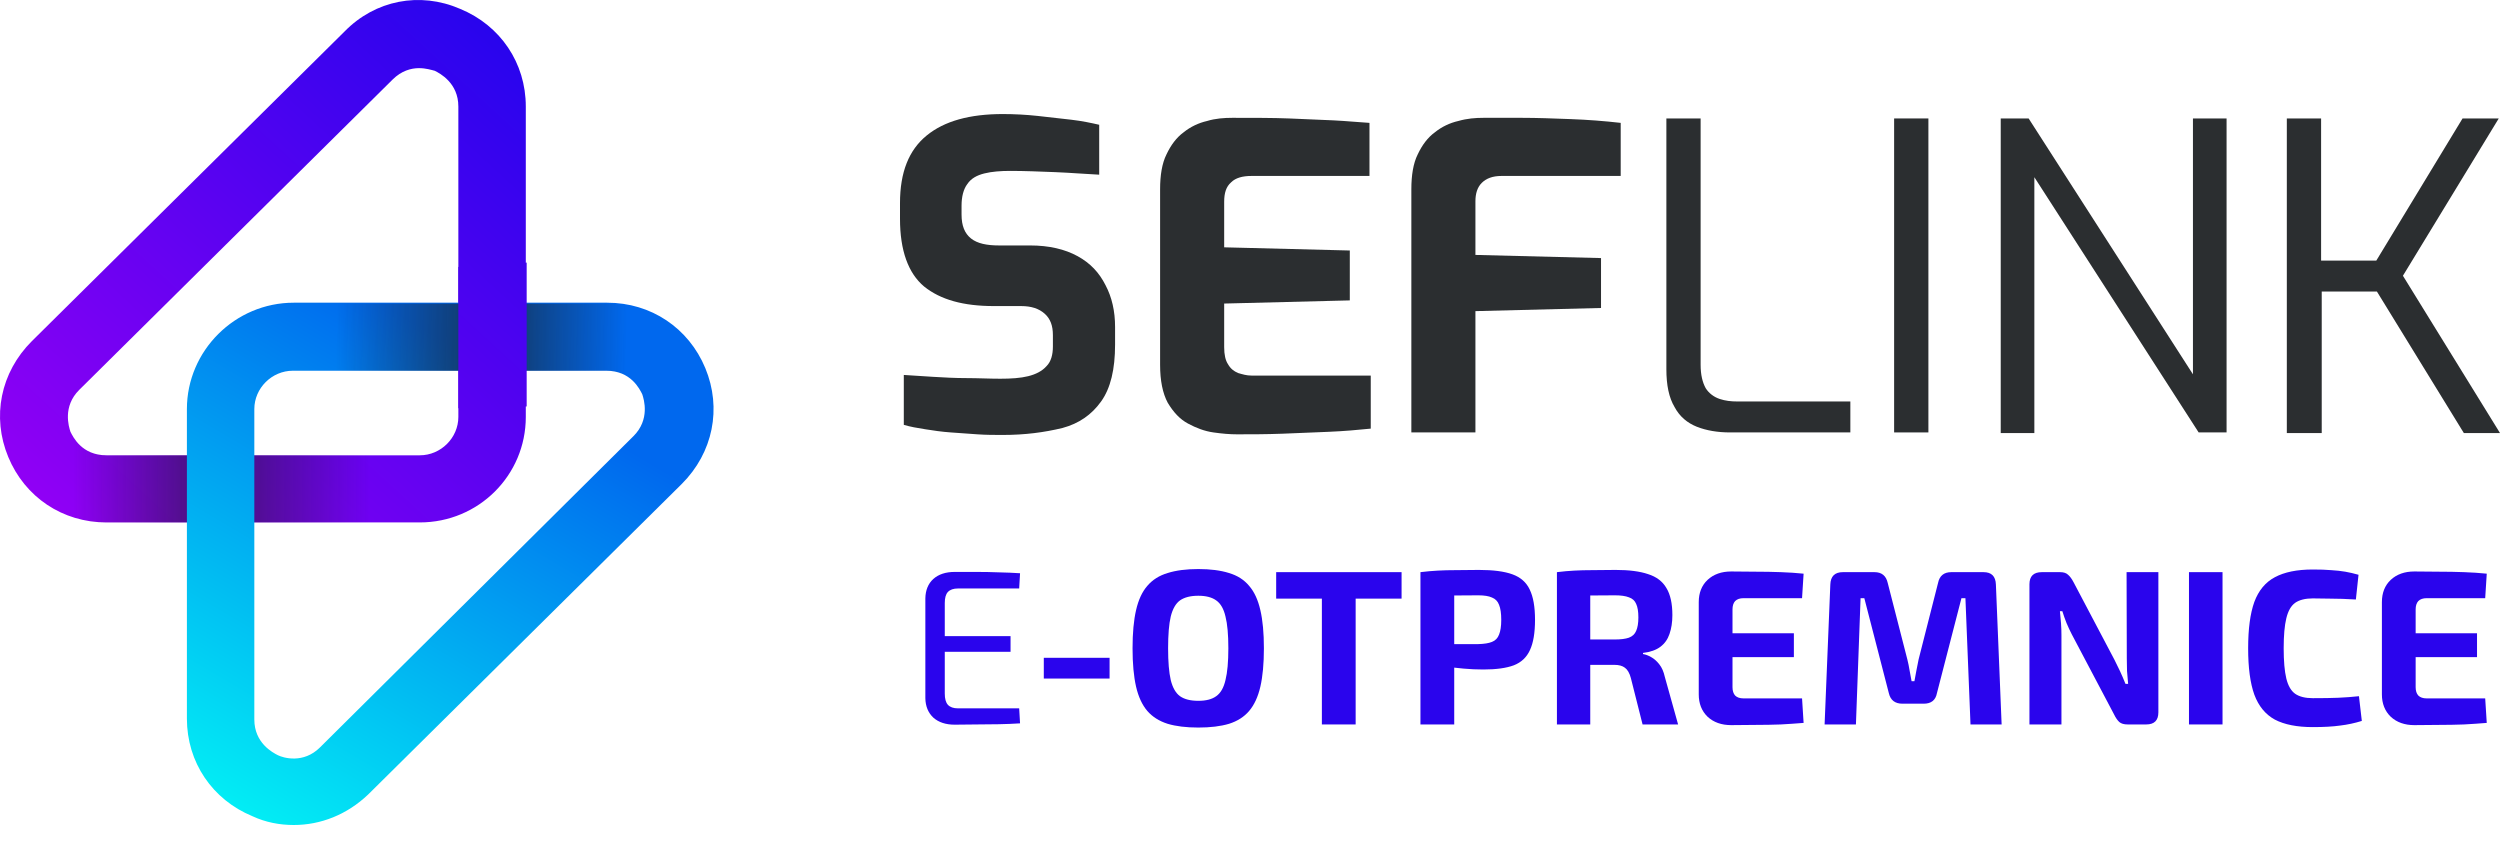 <?xml version="1.0" encoding="UTF-8"?> <svg xmlns="http://www.w3.org/2000/svg" width="100" height="34" viewBox="0 0 100 34" fill="none"><path d="M16.793 20.897H4.254C2.502 20.897 0.996 19.886 0.331 18.281C-0.335 16.677 0.016 14.898 1.277 13.643L13.781 1.261C15.007 0.005 16.793 -0.343 18.404 0.354C20.016 1.017 21.032 2.517 21.032 4.261V16.677C21.032 19.014 19.14 20.897 16.793 20.897ZM16.758 2.726C16.443 2.726 16.058 2.831 15.707 3.179L3.168 15.596C2.502 16.259 2.748 17.061 2.818 17.27C2.923 17.479 3.273 18.212 4.254 18.212H16.793C17.634 18.212 18.334 17.514 18.334 16.677V4.261C18.334 3.319 17.599 2.935 17.389 2.831C17.249 2.796 17.038 2.726 16.758 2.726Z" fill="url(#paint0_linear_1_1341)"></path><path d="M16.793 18.212H4.254C3.413 18.212 3.028 17.654 2.888 17.375C1.977 17.619 1.031 17.654 0.121 17.619C0.191 17.863 0.261 18.072 0.331 18.281C0.996 19.886 2.502 20.897 4.254 20.897H16.793C16.828 20.897 16.828 20.897 16.863 20.897C16.863 20.862 16.863 20.862 16.863 20.828C16.828 19.956 16.758 19.084 16.793 18.212Z" fill="url(#paint1_linear_1_1341)"></path><path d="M11.749 33C11.189 33 10.629 32.895 10.103 32.651C8.492 31.988 7.476 30.489 7.476 28.745V16.363C7.476 14.026 9.403 12.108 11.749 12.108H24.289C26.04 12.108 27.546 13.119 28.212 14.724C28.877 16.328 28.527 18.107 27.266 19.363L14.727 31.779C13.886 32.581 12.835 33 11.749 33ZM11.714 14.829C10.874 14.829 10.173 15.526 10.173 16.363V28.78C10.173 29.721 10.909 30.105 11.119 30.21C11.329 30.314 12.135 30.559 12.8 29.896L25.34 17.444C26.005 16.782 25.76 15.979 25.69 15.77C25.585 15.561 25.235 14.829 24.254 14.829H11.714Z" fill="url(#paint2_linear_1_1341)"></path><path d="M40.111 17.398C39.781 17.398 39.451 17.398 39.096 17.373C38.741 17.348 38.385 17.322 38.03 17.297C37.675 17.272 37.32 17.221 37.015 17.171C36.685 17.12 36.406 17.07 36.152 16.994V14.998C36.482 15.023 36.888 15.048 37.32 15.073C37.751 15.099 38.208 15.124 38.665 15.124C39.121 15.124 39.578 15.149 40.01 15.149C40.441 15.149 40.822 15.124 41.126 15.048C41.431 14.972 41.684 14.846 41.862 14.644C42.04 14.467 42.116 14.189 42.116 13.861V13.406C42.116 13.027 42.014 12.749 41.786 12.547C41.557 12.344 41.253 12.243 40.847 12.243H39.756C38.538 12.243 37.624 11.991 36.964 11.46C36.33 10.929 36 10.02 36 8.756V8.124C36 6.886 36.355 6.002 37.066 5.421C37.776 4.84 38.791 4.562 40.111 4.562C40.568 4.562 41.05 4.587 41.507 4.637C41.964 4.688 42.42 4.738 42.852 4.789C43.283 4.84 43.638 4.915 43.968 4.991V6.987C43.435 6.962 42.852 6.912 42.217 6.886C41.583 6.861 40.974 6.836 40.416 6.836C40.035 6.836 39.68 6.861 39.375 6.937C39.071 7.013 38.842 7.139 38.69 7.366C38.538 7.569 38.462 7.872 38.462 8.226V8.579C38.462 9.034 38.588 9.337 38.842 9.54C39.096 9.742 39.477 9.818 39.959 9.818H41.202C41.964 9.818 42.598 9.969 43.105 10.247C43.613 10.525 43.968 10.904 44.222 11.409C44.476 11.889 44.603 12.445 44.603 13.077V13.785C44.603 14.77 44.425 15.528 44.044 16.059C43.664 16.59 43.156 16.943 42.496 17.12C41.761 17.297 40.999 17.398 40.111 17.398Z" fill="#2B2E30"></path><path d="M49.475 17.373C49.196 17.373 48.891 17.348 48.536 17.297C48.181 17.247 47.851 17.12 47.521 16.943C47.191 16.767 46.937 16.488 46.709 16.11C46.506 15.73 46.404 15.225 46.404 14.593V7.569C46.404 7.013 46.481 6.533 46.658 6.179C46.836 5.8 47.064 5.497 47.343 5.294C47.623 5.067 47.952 4.915 48.282 4.84C48.612 4.738 48.967 4.713 49.297 4.713C50.16 4.713 50.922 4.713 51.556 4.738C52.216 4.764 52.799 4.789 53.332 4.814C53.865 4.84 54.347 4.89 54.779 4.915V7.038H50.059C49.703 7.038 49.424 7.114 49.247 7.291C49.044 7.468 48.967 7.72 48.967 8.074V9.893L53.992 10.02V12.016L48.967 12.142V13.886C48.967 14.189 49.018 14.416 49.12 14.568C49.221 14.745 49.348 14.846 49.526 14.922C49.703 14.972 49.856 15.023 50.059 15.023H54.83V17.145C54.322 17.196 53.764 17.247 53.155 17.272C52.546 17.297 51.937 17.322 51.302 17.348C50.617 17.373 50.033 17.373 49.475 17.373Z" fill="#2B2E30"></path><path d="M56.454 17.297V7.569C56.454 7.013 56.53 6.533 56.707 6.179C56.885 5.8 57.113 5.497 57.393 5.294C57.672 5.067 58.002 4.915 58.331 4.84C58.687 4.738 59.017 4.713 59.346 4.713C59.753 4.713 60.26 4.713 60.869 4.713C61.478 4.713 62.138 4.738 62.823 4.764C63.508 4.789 64.168 4.84 64.828 4.915V7.038H60.057C59.702 7.038 59.448 7.139 59.27 7.316C59.093 7.493 59.017 7.745 59.017 8.049V10.197L64.041 10.323V12.319L59.017 12.445V17.297H56.454Z" fill="#2B2E30"></path><path d="M69.193 17.297C68.711 17.297 68.254 17.221 67.873 17.07C67.493 16.918 67.188 16.665 66.985 16.286C66.757 15.907 66.655 15.402 66.655 14.77V4.738H68.025V14.593C68.025 14.998 68.102 15.301 68.228 15.528C68.355 15.73 68.558 15.882 68.787 15.958C69.015 16.034 69.243 16.059 69.497 16.059H74.014V17.297H69.193Z" fill="#2B2E30"></path><path d="M75.765 17.297V4.738H77.136V17.297H75.765Z" fill="#2B2E30"></path><path d="M80.029 17.297V4.738H81.145L87.718 14.972V4.738H89.063V17.297H87.946L81.374 7.088V17.322H80.029V17.297Z" fill="#2B2E30"></path><path d="M91.473 17.297V4.738H92.844V10.424H95.052L98.502 4.738H99.95L96.117 11.03L100 17.322H98.554L95.077 11.662H92.869V17.322H91.473V17.297Z" fill="#2B2E30"></path><path d="M10.558 15.387C10.839 15.038 11.259 14.829 11.714 14.829H24.254C24.989 14.829 25.375 15.247 25.55 15.561C25.585 15.561 25.62 15.526 25.655 15.526C25.83 15.491 25.97 15.456 26.11 15.387C26.145 15.387 26.215 15.352 26.215 15.352C26.285 15.317 26.355 15.282 26.425 15.247C26.671 15.108 26.986 14.898 27.126 14.794C27.371 14.584 27.616 14.375 27.827 14.166C27.056 12.91 25.725 12.143 24.184 12.143H11.714C10.944 12.143 10.243 12.352 9.648 12.701C9.858 13.608 10.138 14.515 10.558 15.387Z" fill="url(#paint3_linear_1_1341)"></path><path d="M18.334 10.678V16.328C19.245 16.293 20.156 16.293 21.067 16.259V10.504C20.121 10.573 19.245 10.643 18.334 10.678Z" fill="url(#paint4_linear_1_1341)"></path><path d="M38.188 22.877C38.483 22.877 38.777 22.877 39.071 22.877C39.371 22.877 39.666 22.883 39.954 22.894C40.249 22.9 40.531 22.912 40.802 22.93L40.767 23.539H38.321C38.138 23.539 38.003 23.586 37.915 23.68C37.832 23.769 37.791 23.916 37.791 24.122V27.742C37.791 27.948 37.832 28.098 37.915 28.192C38.003 28.287 38.138 28.334 38.321 28.334H40.767L40.802 28.934C40.531 28.952 40.249 28.963 39.954 28.969C39.666 28.975 39.371 28.978 39.071 28.978C38.777 28.984 38.483 28.987 38.188 28.987C37.829 28.987 37.544 28.893 37.332 28.704C37.126 28.51 37.02 28.251 37.014 27.927V23.936C37.02 23.607 37.126 23.348 37.332 23.159C37.544 22.971 37.829 22.877 38.188 22.877ZM37.173 25.446H40.422V26.073H37.173V25.446Z" fill="#2A04ED"></path><path d="M44.383 26.312V27.142H41.752V26.312H44.383Z" fill="#2A04ED"></path><path d="M47.933 22.762C48.416 22.762 48.825 22.815 49.161 22.921C49.496 23.021 49.764 23.192 49.964 23.433C50.17 23.669 50.32 23.992 50.414 24.404C50.509 24.811 50.556 25.32 50.556 25.932C50.556 26.544 50.509 27.056 50.414 27.468C50.32 27.875 50.17 28.198 49.964 28.44C49.764 28.675 49.496 28.846 49.161 28.952C48.825 29.052 48.416 29.102 47.933 29.102C47.45 29.102 47.041 29.052 46.706 28.952C46.37 28.846 46.1 28.675 45.894 28.44C45.688 28.198 45.537 27.875 45.443 27.468C45.349 27.056 45.302 26.544 45.302 25.932C45.302 25.32 45.349 24.811 45.443 24.404C45.537 23.992 45.688 23.669 45.894 23.433C46.1 23.192 46.37 23.021 46.706 22.921C47.041 22.815 47.45 22.762 47.933 22.762ZM47.933 23.83C47.621 23.83 47.377 23.892 47.2 24.016C47.03 24.139 46.906 24.354 46.83 24.66C46.759 24.961 46.724 25.384 46.724 25.932C46.724 26.474 46.759 26.897 46.83 27.203C46.906 27.509 47.03 27.724 47.2 27.848C47.377 27.972 47.621 28.033 47.933 28.033C48.239 28.033 48.478 27.972 48.648 27.848C48.825 27.724 48.949 27.509 49.019 27.203C49.096 26.897 49.134 26.474 49.134 25.932C49.134 25.384 49.096 24.961 49.019 24.66C48.949 24.354 48.825 24.139 48.648 24.016C48.478 23.892 48.239 23.83 47.933 23.83Z" fill="#2A04ED"></path><path d="M54.226 22.886V28.978H52.875V22.886H54.226ZM56.063 22.886V23.945H51.047V22.886H56.063Z" fill="#2A04ED"></path><path d="M59.158 22.797C59.729 22.797 60.177 22.856 60.5 22.974C60.824 23.092 61.054 23.295 61.189 23.583C61.33 23.872 61.401 24.275 61.401 24.793C61.401 25.311 61.333 25.714 61.198 26.003C61.068 26.291 60.854 26.494 60.553 26.612C60.253 26.724 59.847 26.78 59.335 26.78C59.064 26.78 58.799 26.768 58.54 26.744C58.281 26.721 58.04 26.691 57.816 26.656C57.592 26.621 57.401 26.585 57.242 26.55C57.083 26.509 56.974 26.471 56.915 26.435L56.942 25.764C57.289 25.764 57.648 25.764 58.019 25.764C58.396 25.764 58.767 25.764 59.132 25.764C59.367 25.758 59.55 25.729 59.679 25.676C59.815 25.623 59.909 25.526 59.962 25.384C60.021 25.243 60.05 25.046 60.05 24.793C60.05 24.534 60.021 24.334 59.962 24.192C59.909 24.051 59.815 23.954 59.679 23.901C59.55 23.842 59.367 23.813 59.132 23.813C58.59 23.813 58.125 23.816 57.737 23.822C57.348 23.827 57.086 23.839 56.951 23.857L56.818 22.886C57.066 22.856 57.298 22.835 57.516 22.824C57.734 22.812 57.969 22.806 58.222 22.806C58.481 22.8 58.793 22.797 59.158 22.797ZM58.169 22.886V28.978H56.818V22.886H58.169Z" fill="#2A04ED"></path><path d="M64.625 22.797C65.161 22.797 65.594 22.853 65.923 22.965C66.259 23.071 66.503 23.256 66.656 23.521C66.815 23.78 66.895 24.142 66.895 24.607C66.895 24.89 66.856 25.14 66.78 25.358C66.709 25.57 66.589 25.741 66.418 25.87C66.247 26 66.015 26.082 65.72 26.117V26.162C65.826 26.179 65.935 26.22 66.047 26.285C66.165 26.35 66.274 26.447 66.374 26.576C66.474 26.7 66.547 26.868 66.594 27.08L67.124 28.978H65.703L65.235 27.124C65.182 26.924 65.102 26.785 64.996 26.709C64.896 26.632 64.755 26.594 64.572 26.594C64.172 26.594 63.834 26.594 63.557 26.594C63.286 26.588 63.057 26.582 62.868 26.576C62.686 26.571 62.521 26.565 62.374 26.559L62.4 25.579H64.599C64.834 25.579 65.02 25.555 65.155 25.508C65.296 25.455 65.394 25.364 65.447 25.234C65.505 25.105 65.535 24.925 65.535 24.696C65.535 24.46 65.505 24.281 65.447 24.157C65.394 24.028 65.296 23.939 65.155 23.892C65.02 23.839 64.834 23.813 64.599 23.813C64.046 23.813 63.578 23.816 63.195 23.822C62.812 23.827 62.55 23.836 62.409 23.848L62.277 22.886C62.524 22.856 62.756 22.835 62.974 22.824C63.192 22.812 63.43 22.806 63.689 22.806C63.948 22.8 64.26 22.797 64.625 22.797ZM63.61 22.886V28.978H62.277V22.886H63.61Z" fill="#2A04ED"></path><path d="M69.248 22.859C69.577 22.859 69.91 22.862 70.245 22.868C70.581 22.868 70.91 22.874 71.234 22.886C71.558 22.897 71.861 22.918 72.144 22.947L72.082 23.927H69.742C69.595 23.927 69.483 23.966 69.406 24.042C69.336 24.119 69.3 24.231 69.3 24.378V27.486C69.3 27.633 69.336 27.745 69.406 27.822C69.483 27.898 69.595 27.936 69.742 27.936H72.082L72.144 28.916C71.861 28.94 71.558 28.96 71.234 28.978C70.91 28.99 70.581 28.996 70.245 28.996C69.91 29.002 69.577 29.005 69.248 29.005C68.859 29.005 68.544 28.893 68.303 28.669C68.067 28.44 67.95 28.142 67.95 27.777V24.086C67.95 23.716 68.067 23.418 68.303 23.195C68.544 22.971 68.859 22.859 69.248 22.859ZM68.108 25.331H71.755V26.285H68.108V25.331Z" fill="#2A04ED"></path><path d="M79.341 22.886C79.659 22.886 79.824 23.05 79.836 23.38L80.065 28.978H78.82L78.617 23.927H78.458L77.478 27.724C77.425 28.007 77.249 28.148 76.948 28.148H76.101C75.8 28.148 75.618 28.007 75.553 27.724L74.573 23.927H74.423L74.237 28.978H72.984L73.213 23.38C73.225 23.05 73.393 22.886 73.716 22.886H74.979C75.268 22.886 75.444 23.03 75.509 23.318L76.295 26.382C76.33 26.523 76.36 26.668 76.383 26.815C76.407 26.956 76.433 27.1 76.463 27.247H76.577C76.607 27.1 76.633 26.956 76.657 26.815C76.686 26.668 76.716 26.521 76.745 26.373L77.522 23.318C77.581 23.03 77.758 22.886 78.052 22.886H79.341Z" fill="#2A04ED"></path><path d="M86.335 22.886V28.493C86.335 28.816 86.173 28.978 85.849 28.978H85.107C84.96 28.978 84.848 28.946 84.772 28.881C84.695 28.81 84.625 28.707 84.56 28.572L82.873 25.376C82.803 25.24 82.732 25.09 82.662 24.925C82.597 24.761 82.541 24.602 82.494 24.448H82.397C82.414 24.607 82.429 24.769 82.441 24.934C82.453 25.093 82.458 25.252 82.458 25.411V28.978H81.178V23.371C81.178 23.047 81.343 22.886 81.673 22.886H82.405C82.547 22.886 82.653 22.921 82.723 22.991C82.8 23.056 82.873 23.156 82.944 23.292L84.578 26.391C84.648 26.526 84.722 26.677 84.798 26.841C84.875 27.006 84.948 27.177 85.019 27.354H85.125C85.107 27.177 85.093 27.006 85.081 26.841C85.075 26.671 85.072 26.503 85.072 26.338L85.063 22.886H86.335Z" fill="#2A04ED"></path><path d="M88.901 22.886V28.978H87.559V22.886H88.901Z" fill="#2A04ED"></path><path d="M92.513 22.78C92.801 22.78 93.046 22.788 93.246 22.806C93.452 22.818 93.64 22.838 93.811 22.868C93.981 22.897 94.158 22.939 94.341 22.991L94.235 23.98C94.04 23.969 93.861 23.96 93.696 23.954C93.537 23.948 93.363 23.945 93.175 23.945C92.993 23.939 92.772 23.936 92.513 23.936C92.213 23.936 91.977 23.995 91.806 24.113C91.641 24.231 91.524 24.437 91.453 24.731C91.382 25.02 91.347 25.42 91.347 25.932C91.347 26.444 91.382 26.847 91.453 27.142C91.524 27.43 91.641 27.633 91.806 27.751C91.977 27.869 92.213 27.927 92.513 27.927C92.919 27.927 93.26 27.922 93.537 27.91C93.814 27.898 94.087 27.877 94.358 27.848L94.473 28.837C94.19 28.925 93.902 28.987 93.608 29.022C93.313 29.064 92.948 29.084 92.513 29.084C91.883 29.084 91.377 28.984 90.994 28.784C90.617 28.578 90.344 28.245 90.173 27.786C90.008 27.327 89.926 26.709 89.926 25.932C89.926 25.155 90.008 24.537 90.173 24.078C90.344 23.619 90.617 23.289 90.994 23.089C91.377 22.883 91.883 22.78 92.513 22.78Z" fill="#2A04ED"></path><path d="M96.573 22.859C96.903 22.859 97.236 22.862 97.571 22.868C97.907 22.868 98.237 22.874 98.56 22.886C98.884 22.897 99.187 22.918 99.47 22.947L99.408 23.927H97.068C96.921 23.927 96.809 23.966 96.733 24.042C96.662 24.119 96.626 24.231 96.626 24.378V27.486C96.626 27.633 96.662 27.745 96.733 27.822C96.809 27.898 96.921 27.936 97.068 27.936H99.408L99.47 28.916C99.187 28.94 98.884 28.96 98.56 28.978C98.237 28.99 97.907 28.996 97.571 28.996C97.236 29.002 96.903 29.005 96.573 29.005C96.185 29.005 95.87 28.893 95.629 28.669C95.393 28.44 95.276 28.142 95.276 27.777V24.086C95.276 23.716 95.393 23.418 95.629 23.195C95.87 22.971 96.185 22.859 96.573 22.859ZM95.434 25.331H99.081V26.285H95.434V25.331Z" fill="#2A04ED"></path><defs><linearGradient id="paint0_linear_1_1341" x1="4.452" y1="23.218" x2="23.14" y2="2.846" gradientUnits="userSpaceOnUse"><stop stop-color="#9200F5"></stop><stop offset="1" stop-color="#2404ED"></stop></linearGradient><linearGradient id="paint1_linear_1_1341" x1="2.32" y1="19.132" x2="15.764" y2="19.132" gradientUnits="userSpaceOnUse"><stop offset="0.046" stop-color="#1D1D1B" stop-opacity="0"></stop><stop offset="0.464" stop-color="#1D1D1B" stop-opacity="0.6"></stop><stop offset="0.926" stop-color="#1D1D1B" stop-opacity="0"></stop></linearGradient><linearGradient id="paint2_linear_1_1341" x1="8.101" y1="32.955" x2="19.066" y2="14.384" gradientUnits="userSpaceOnUse"><stop stop-color="#02F5F5"></stop><stop offset="1" stop-color="#0068EE"></stop></linearGradient><linearGradient id="paint3_linear_1_1341" x1="11.215" y1="13.658" x2="26.173" y2="13.865" gradientUnits="userSpaceOnUse"><stop offset="0.149" stop-color="#1D1D1B" stop-opacity="0"></stop><stop offset="0.562" stop-color="#1D1D1B" stop-opacity="0.7"></stop><stop offset="0.926" stop-color="#1D1D1B" stop-opacity="0"></stop></linearGradient><linearGradient id="paint4_linear_1_1341" x1="7.818" y1="26.305" x2="26.505" y2="5.933" gradientUnits="userSpaceOnUse"><stop stop-color="#9200F5"></stop><stop offset="1" stop-color="#2404ED"></stop></linearGradient></defs></svg> 